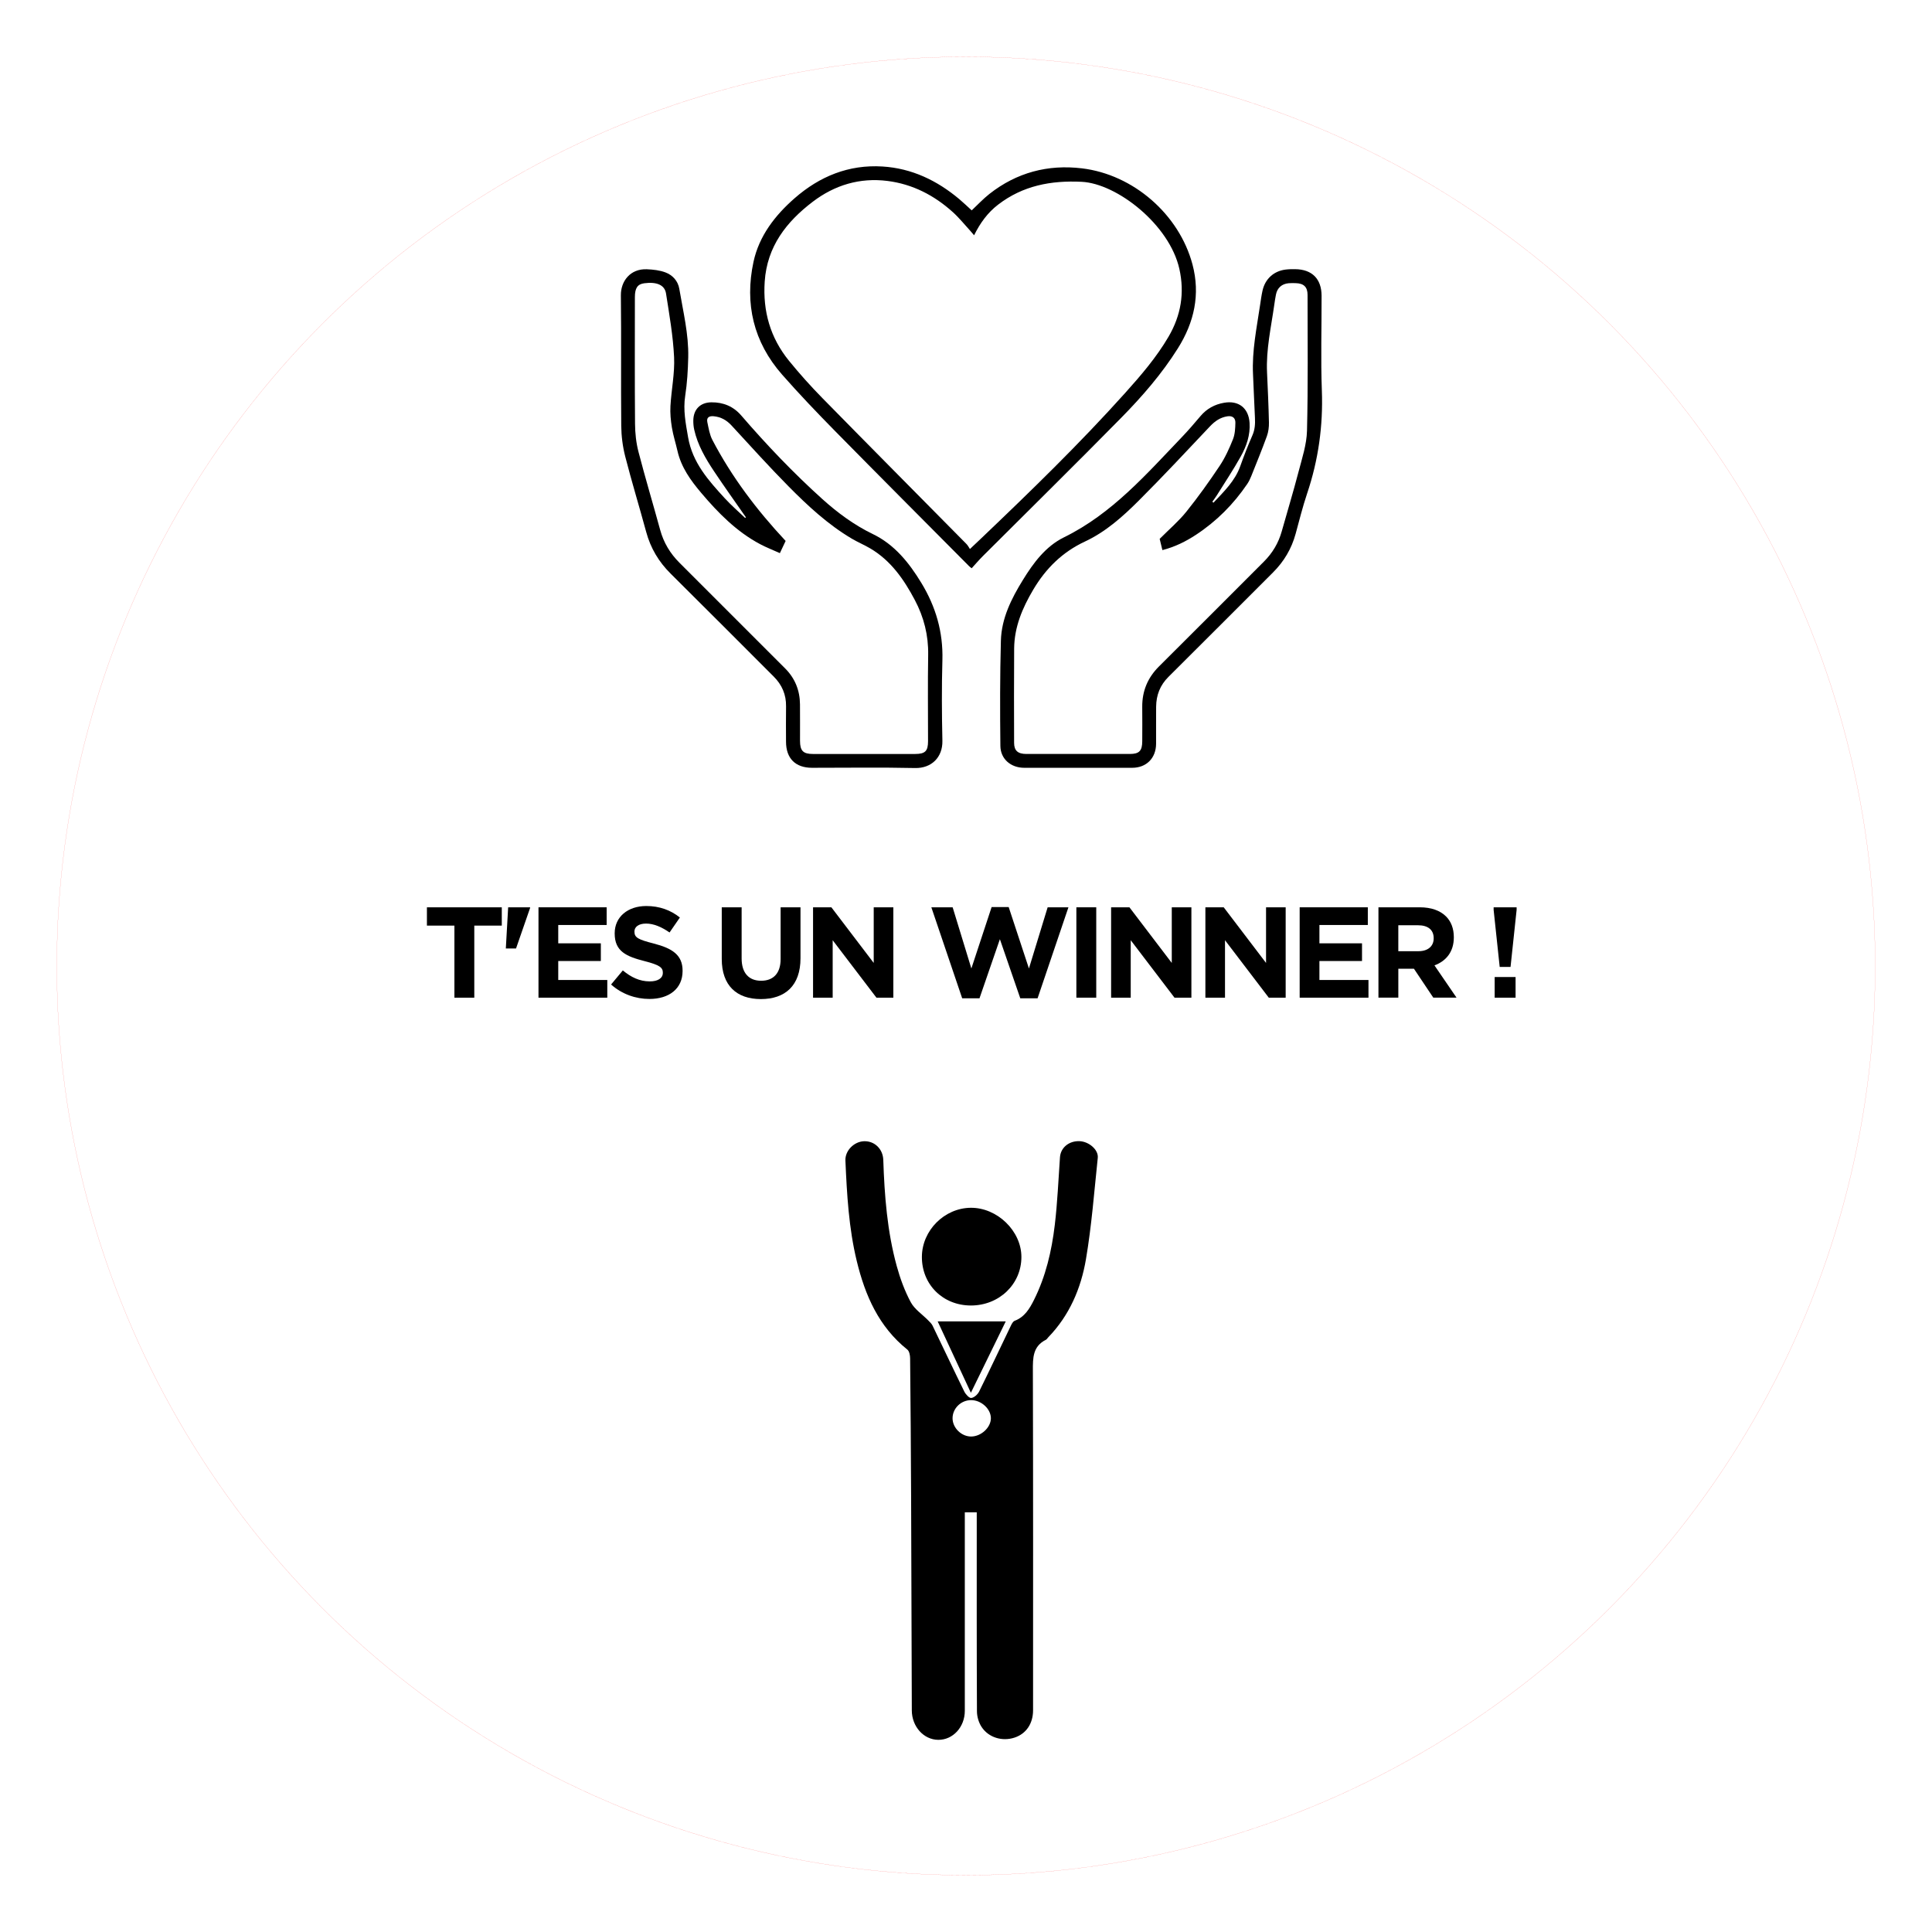 <?xml version="1.0" encoding="utf-8"?>
<!-- Generator: Adobe Illustrator 16.0.0, SVG Export Plug-In . SVG Version: 6.00 Build 0)  -->
<!DOCTYPE svg PUBLIC "-//W3C//DTD SVG 1.1//EN" "http://www.w3.org/Graphics/SVG/1.1/DTD/svg11.dtd">
<svg version="1.1" id="Calque_1" xmlns:x="http://ns.adobe.com/Extensibility/1.0/" xmlns:i="http://ns.adobe.com/AdobeIllustrator/10.0/" xmlns:graph="http://ns.adobe.com/Graphs/1.0/"
	 xmlns="http://www.w3.org/2000/svg" xmlns:xlink="http://www.w3.org/1999/xlink" x="0px" y="0px" width="240.94px"
	 height="240.94px" viewBox="0 0 240.94 240.94" enable-background="new 0 0 240.94 240.94" xml:space="preserve">
<circle fill="none" stroke="#FF0000" stroke-width="0.01" stroke-miterlimit="10" cx="120.47" cy="120.47" r="113.386"/>
<g>
	<path fill-rule="evenodd" clip-rule="evenodd" d="M108.858,66.607c-2.334-1.129-4.38-2.64-6.29-4.357
		c-3.61-3.25-6.955-6.759-10.127-10.435c-0.985-1.142-2.25-1.658-3.728-1.642c-1.391,0.016-2.237,0.889-2.25,2.272
		c-0.004,0.382,0.03,0.772,0.114,1.144c0.428,1.913,1.401,3.578,2.469,5.182c1.29,1.936,2.647,3.827,3.975,5.738
		c-0.031,0.03-0.061,0.059-0.091,0.089c-0.847-0.813-1.738-1.584-2.531-2.447c-2.04-2.222-4.04-4.45-4.586-7.617
		c-0.297-1.725-0.635-3.396-0.361-5.168c0.245-1.585,0.341-3.202,0.378-4.807c0.066-2.896-0.638-5.706-1.113-8.539
		c-0.164-0.976-0.826-1.708-1.726-2.047c-0.719-0.271-1.531-0.359-2.309-0.393c-2.08-0.09-3.273,1.489-3.252,3.257
		c0.064,5.418-0.007,10.839,0.046,16.257c0.012,1.278,0.177,2.587,0.494,3.824c0.808,3.156,1.764,6.274,2.617,9.419
		c0.548,2.021,1.564,3.729,3.052,5.203c4.301,4.261,8.567,8.557,12.852,12.834c1.031,1.029,1.561,2.247,1.539,3.715
		c-0.022,1.474-0.009,2.948-0.004,4.421c0.007,2.077,1.17,3.24,3.242,3.242c4.286,0.002,8.572-0.064,12.856,0.029
		c2.033,0.043,3.448-1.329,3.403-3.4c-0.073-3.354-0.094-6.713,0.001-10.066c0.099-3.495-0.827-6.662-2.625-9.618
		C113.372,70.183,111.566,67.917,108.858,66.607z M115.736,92.423c0,1.253-0.352,1.605-1.627,1.606c-4.24,0.003-8.479,0.004-12.72,0
		c-1.231-0.002-1.615-0.395-1.618-1.637c-0.004-1.519,0.011-3.039-0.004-4.558c-0.016-1.73-0.617-3.237-1.842-4.465
		c-4.387-4.398-8.78-8.792-13.179-13.179c-1.166-1.162-1.978-2.508-2.415-4.104c-0.89-3.252-1.862-6.482-2.708-9.747
		c-0.292-1.127-0.418-2.325-0.427-3.493c-0.044-5.26-0.02-10.521-0.019-15.781c0-1.148,0.33-1.631,1.177-1.741
		c1.528-0.201,2.539,0.204,2.706,1.274c0.412,2.636,0.879,5.281,1.006,7.937c0.096,2.019-0.337,4.058-0.454,6.092
		c-0.051,0.893,0.036,1.808,0.181,2.693c0.16,0.98,0.473,1.934,0.693,2.905c0.463,2.054,1.652,3.695,2.974,5.256
		c2.118,2.503,4.404,4.825,7.341,6.384c0.775,0.412,1.601,0.729,2.458,1.116c0.286-0.608,0.516-1.096,0.717-1.521
		c-3.597-3.85-6.72-7.972-9.137-12.599c-0.345-0.662-0.464-1.453-0.624-2.197c-0.129-0.604,0.221-0.807,0.791-0.754
		c0.903,0.084,1.612,0.489,2.228,1.156c2.351,2.548,4.671,5.128,7.109,7.591c2.406,2.432,4.92,4.765,7.892,6.522
		c0.74,0.437,1.54,0.77,2.28,1.205c2.579,1.517,4.208,3.865,5.571,6.439c1.134,2.142,1.708,4.404,1.667,6.851
		C115.692,85.256,115.737,88.84,115.736,92.423z"/>
	<path fill-rule="evenodd" clip-rule="evenodd" d="M164.849,48.72c-0.147-3.94-0.025-7.889-0.034-11.834
		c-0.004-2.104-1.188-3.292-3.286-3.317c-0.407-0.006-0.818,0-1.222,0.052c-1.46,0.188-2.53,1.163-2.856,2.613
		c-0.134,0.595-0.216,1.203-0.306,1.807c-0.423,2.865-1.024,5.712-0.881,8.637c0.089,1.81,0.147,3.621,0.241,5.43
		c0.038,0.754-0.001,1.464-0.317,2.182c-0.555,1.262-1.052,2.553-1.518,3.852c-0.665,1.861-2.045,3.167-3.337,4.547
		c-0.049-0.04-0.096-0.08-0.143-0.12c0.18-0.252,0.373-0.496,0.537-0.758c1.017-1.631,2.088-3.233,3.022-4.911
		c0.706-1.269,1.182-2.654,1.087-4.155c-0.118-1.853-1.357-2.831-3.17-2.519c-1.182,0.203-2.17,0.739-2.953,1.665
		c-0.746,0.882-1.498,1.762-2.297,2.597c-4.475,4.674-8.735,9.578-14.717,12.516c-2.287,1.123-3.809,3.172-5.132,5.32
		c-1.439,2.335-2.671,4.788-2.746,7.577c-0.119,4.372-0.112,8.749-0.064,13.122c0.019,1.641,1.312,2.726,2.971,2.729
		c4.488,0.009,8.979,0.009,13.468,0c1.78-0.003,2.97-1.211,2.979-2.997c0.009-1.542-0.01-3.083,0.006-4.626
		c0.014-1.439,0.491-2.678,1.538-3.717c4.36-4.331,8.695-8.685,13.042-13.027c1.359-1.357,2.306-2.949,2.814-4.806
		c0.461-1.681,0.878-3.377,1.433-5.027C164.412,57.381,165.012,53.128,164.849,48.72z M162.996,53.718
		c-0.042,1.709-0.611,3.42-1.051,5.102c-0.648,2.496-1.404,4.964-2.1,7.448c-0.408,1.451-1.149,2.697-2.214,3.761
		c-4.363,4.359-8.715,8.73-13.089,13.078c-1.414,1.406-2.11,3.072-2.093,5.057c0.014,1.428,0.009,2.857,0.001,4.286
		c-0.005,1.179-0.378,1.575-1.53,1.577c-4.308,0.007-8.615,0.006-12.925,0c-1.058-0.002-1.524-0.414-1.526-1.383
		c-0.01-3.923-0.022-7.846,0.006-11.769c0.021-2.687,1.036-5.069,2.382-7.34c1.564-2.638,3.627-4.686,6.459-6.006
		c2.57-1.2,4.695-3.096,6.684-5.081c3.029-3.024,5.951-6.157,8.89-9.27c0.619-0.655,1.286-1.123,2.18-1.26
		c0.633-0.097,1.006,0.209,0.995,0.797c-0.015,0.691-0.047,1.43-0.298,2.059c-0.46,1.149-0.979,2.303-1.665,3.329
		c-1.306,1.958-2.68,3.88-4.153,5.713c-0.954,1.187-2.138,2.191-3.326,3.387c0.074,0.307,0.2,0.827,0.34,1.4
		c1.554-0.395,2.922-1.076,4.202-1.919c2.548-1.677,4.667-3.802,6.378-6.326c0.201-0.296,0.361-0.627,0.494-0.961
		c0.665-1.66,1.343-3.315,1.953-4.995c0.193-0.533,0.272-1.139,0.26-1.708c-0.046-2.083-0.143-4.166-0.237-6.248
		c-0.133-2.858,0.506-5.631,0.902-8.432c0.06-0.426,0.125-0.852,0.208-1.274c0.163-0.837,0.733-1.346,1.589-1.418
		c0.292-0.025,0.59-0.017,0.883-0.009c0.997,0.027,1.471,0.474,1.471,1.469C163.067,42.427,163.137,48.076,162.996,53.718z"/>
	<path fill-rule="evenodd" clip-rule="evenodd" d="M139.863,52.065c2.603-2.649,5.043-5.46,7.033-8.629
		c2.04-3.247,2.812-6.721,1.819-10.458c-1.659-6.241-7.368-11.211-13.781-11.983c-4.255-0.512-8.146,0.521-11.54,3.187
		c-0.789,0.62-1.478,1.367-2.212,2.054c-0.502-0.456-1.007-0.946-1.543-1.397c-2.779-2.334-5.928-3.849-9.586-4.075
		c-4.204-0.26-7.833,1.227-10.956,3.958c-2.449,2.142-4.43,4.705-5.126,7.924c-1.128,5.225-0.002,10.012,3.567,14.073
		c2.108,2.398,4.317,4.712,6.557,6.99c5.565,5.657,11.174,11.271,16.765,16.901c0.063,0.064,0.138,0.114,0.317,0.258
		c0.471-0.515,0.925-1.05,1.421-1.544C128.355,63.572,134.16,57.869,139.863,52.065z M122.383,67.122
		c-0.427,0.406-0.854,0.809-1.423,1.345c-0.147-0.217-0.26-0.453-0.435-0.628c-5.988-6.064-11.996-12.11-17.965-18.193
		c-1.458-1.485-2.854-3.042-4.167-4.657c-2.33-2.867-3.275-6.173-3.026-9.877c0.294-4.377,2.711-7.457,5.998-9.958
		c2.724-2.072,5.861-3.028,9.317-2.589c3.132,0.398,5.823,1.792,8.146,3.888c0.786,0.709,1.456,1.548,2.174,2.33
		c0.148,0.161,0.286,0.332,0.478,0.557c0.755-1.527,1.685-2.812,2.987-3.814c3.091-2.377,6.581-3.039,10.423-2.854
		c4.415,0.213,10.962,5.35,12.19,10.866c0.669,3.003,0.199,5.792-1.341,8.434c-1.507,2.582-3.442,4.83-5.425,7.04
		C134.633,55.34,128.535,61.258,122.383,67.122z"/>
</g>
<g>
	<path d="M56.67,115.436h-3.429v-2.286h9.337v2.286h-3.429v8.983H56.67V115.436z"/>
	<path d="M63.372,113.15h2.736v0.081l-1.754,5.055h-1.272L63.372,113.15z"/>
	<path d="M67.156,113.15h8.5v2.206h-6.037v2.286h5.312v2.206h-5.312v2.366h6.117v2.206h-8.581V113.15z"/>
	<path d="M76.208,122.777l1.465-1.755c1.014,0.837,2.077,1.368,3.365,1.368c1.014,0,1.625-0.402,1.625-1.062v-0.032
		c0-0.628-0.386-0.95-2.27-1.433c-2.27-0.58-3.735-1.208-3.735-3.445v-0.032c0-2.044,1.642-3.397,3.944-3.397
		c1.642,0,3.042,0.515,4.186,1.433L83.5,116.29c-0.998-0.692-1.98-1.111-2.93-1.111c-0.95,0-1.449,0.435-1.449,0.982v0.032
		c0,0.741,0.483,0.982,2.431,1.481c2.286,0.596,3.574,1.417,3.574,3.381v0.031c0,2.238-1.707,3.494-4.137,3.494
		C79.282,124.58,77.56,123.984,76.208,122.777z"/>
	<path d="M90.01,119.589v-6.439h2.479v6.375c0,1.835,0.917,2.785,2.431,2.785s2.431-0.918,2.431-2.705v-6.455h2.479v6.359
		c0,3.413-1.916,5.086-4.942,5.086S90.01,122.906,90.01,119.589z"/>
	<path d="M101.396,113.15h2.286l5.28,6.938v-6.938h2.447v11.269H109.3l-5.457-7.164v7.164h-2.447V113.15z"/>
	<path d="M116.149,113.15h2.656l2.335,7.63l2.527-7.663h2.125l2.527,7.663l2.334-7.63h2.592l-3.848,11.35h-2.157l-2.543-7.374
		l-2.544,7.374h-2.157L116.149,113.15z"/>
	<path d="M134.234,113.15h2.479v11.269h-2.479V113.15z"/>
	<path d="M138.567,113.15h2.285l5.28,6.938v-6.938h2.447v11.269h-2.108l-5.458-7.164v7.164h-2.446V113.15z"/>
	<path d="M150.324,113.15h2.285l5.28,6.938v-6.938h2.447v11.269h-2.108l-5.458-7.164v7.164h-2.446V113.15z"/>
	<path d="M162.082,113.15h8.499v2.206h-6.036v2.286h5.312v2.206h-5.312v2.366h6.117v2.206h-8.58V113.15z"/>
	<path d="M171.906,113.15h5.151c1.433,0,2.543,0.402,3.284,1.143c0.627,0.627,0.966,1.513,0.966,2.576v0.032
		c0,1.819-0.982,2.962-2.415,3.493l2.753,4.024h-2.897l-2.415-3.606h-1.948v3.606h-2.479V113.15z M176.896,118.624
		c1.207,0,1.899-0.644,1.899-1.594v-0.032c0-1.062-0.74-1.609-1.948-1.609h-2.463v3.235H176.896z"/>
	<path d="M186.271,113.472v-0.322h2.866v0.322l-0.757,7.115h-1.353L186.271,113.472z M186.4,121.844h2.608v2.575H186.4V121.844z"/>
</g>
<g>
	<path fill-rule="evenodd" clip-rule="evenodd" d="M121.81,188.604c-0.518,0-0.923,0-1.488,0c0,0.391,0,0.789,0,1.188
		c0,7.855,0.001,15.71,0,23.565c0,2.027-1.478,3.635-3.321,3.617c-1.816-0.018-3.282-1.656-3.289-3.67
		c-0.027-8.892-0.05-17.784-0.087-26.677c-0.024-5.743-0.065-11.485-0.124-17.228c-0.004-0.373-0.096-0.892-0.348-1.093
		c-3.562-2.851-5.263-6.748-6.303-11.028c-1.002-4.12-1.233-8.33-1.419-12.543c-0.055-1.239,1.084-2.378,2.335-2.413
		c1.307-0.037,2.343,0.971,2.388,2.328c0.149,4.462,0.488,8.907,1.674,13.229c0.426,1.553,0.993,3.104,1.751,4.516
		c0.477,0.887,1.436,1.512,2.17,2.262c0.202,0.206,0.43,0.413,0.552,0.665c1.324,2.736,2.614,5.489,3.956,8.217
		c0.171,0.348,0.613,0.835,0.874,0.802c0.363-0.044,0.805-0.453,0.984-0.818c1.35-2.725,2.639-5.478,3.96-8.216
		c0.107-0.226,0.265-0.516,0.469-0.593c1.243-0.473,1.857-1.513,2.402-2.599c1.472-2.938,2.208-6.103,2.593-9.33
		c0.337-2.809,0.45-5.644,0.65-8.468c0.085-1.191,1.116-2.053,2.438-2.002c1.18,0.045,2.382,1.078,2.275,2.083
		c-0.446,4.221-0.764,8.465-1.474,12.642c-0.618,3.638-2.063,7.018-4.71,9.745c-0.097,0.101-0.17,0.24-0.285,0.299
		c-1.642,0.824-1.629,2.262-1.624,3.845c0.043,14.117,0.025,28.235,0.024,42.354c0,1.666-0.856,2.934-2.306,3.413
		c-1.525,0.507-3.251,0.007-4.125-1.345c-0.352-0.543-0.565-1.275-0.568-1.924c-0.038-7.854-0.025-15.709-0.025-23.563
		C121.81,189.459,121.81,189.054,121.81,188.604z M118.794,176.888c0.01,1.207,1.134,2.286,2.352,2.26
		c1.227-0.026,2.402-1.115,2.427-2.245c0.023-1.173-1.18-2.293-2.463-2.293C119.84,174.609,118.784,175.647,118.794,176.888z"/>
	<path fill-rule="evenodd" clip-rule="evenodd" d="M121.073,162.809c-3.499-0.007-6.125-2.624-6.104-6.082
		c0.021-3.28,2.805-6.072,6.087-6.104c3.311-0.032,6.327,2.897,6.323,6.141C127.376,160.155,124.602,162.815,121.073,162.809z"/>
	<path fill-rule="evenodd" clip-rule="evenodd" d="M121.079,173.694c-1.428-3.069-2.763-5.938-4.142-8.903c2.848,0,5.608,0,8.489,0
		C123.992,167.727,122.578,170.624,121.079,173.694z"/>
</g>
</svg>
